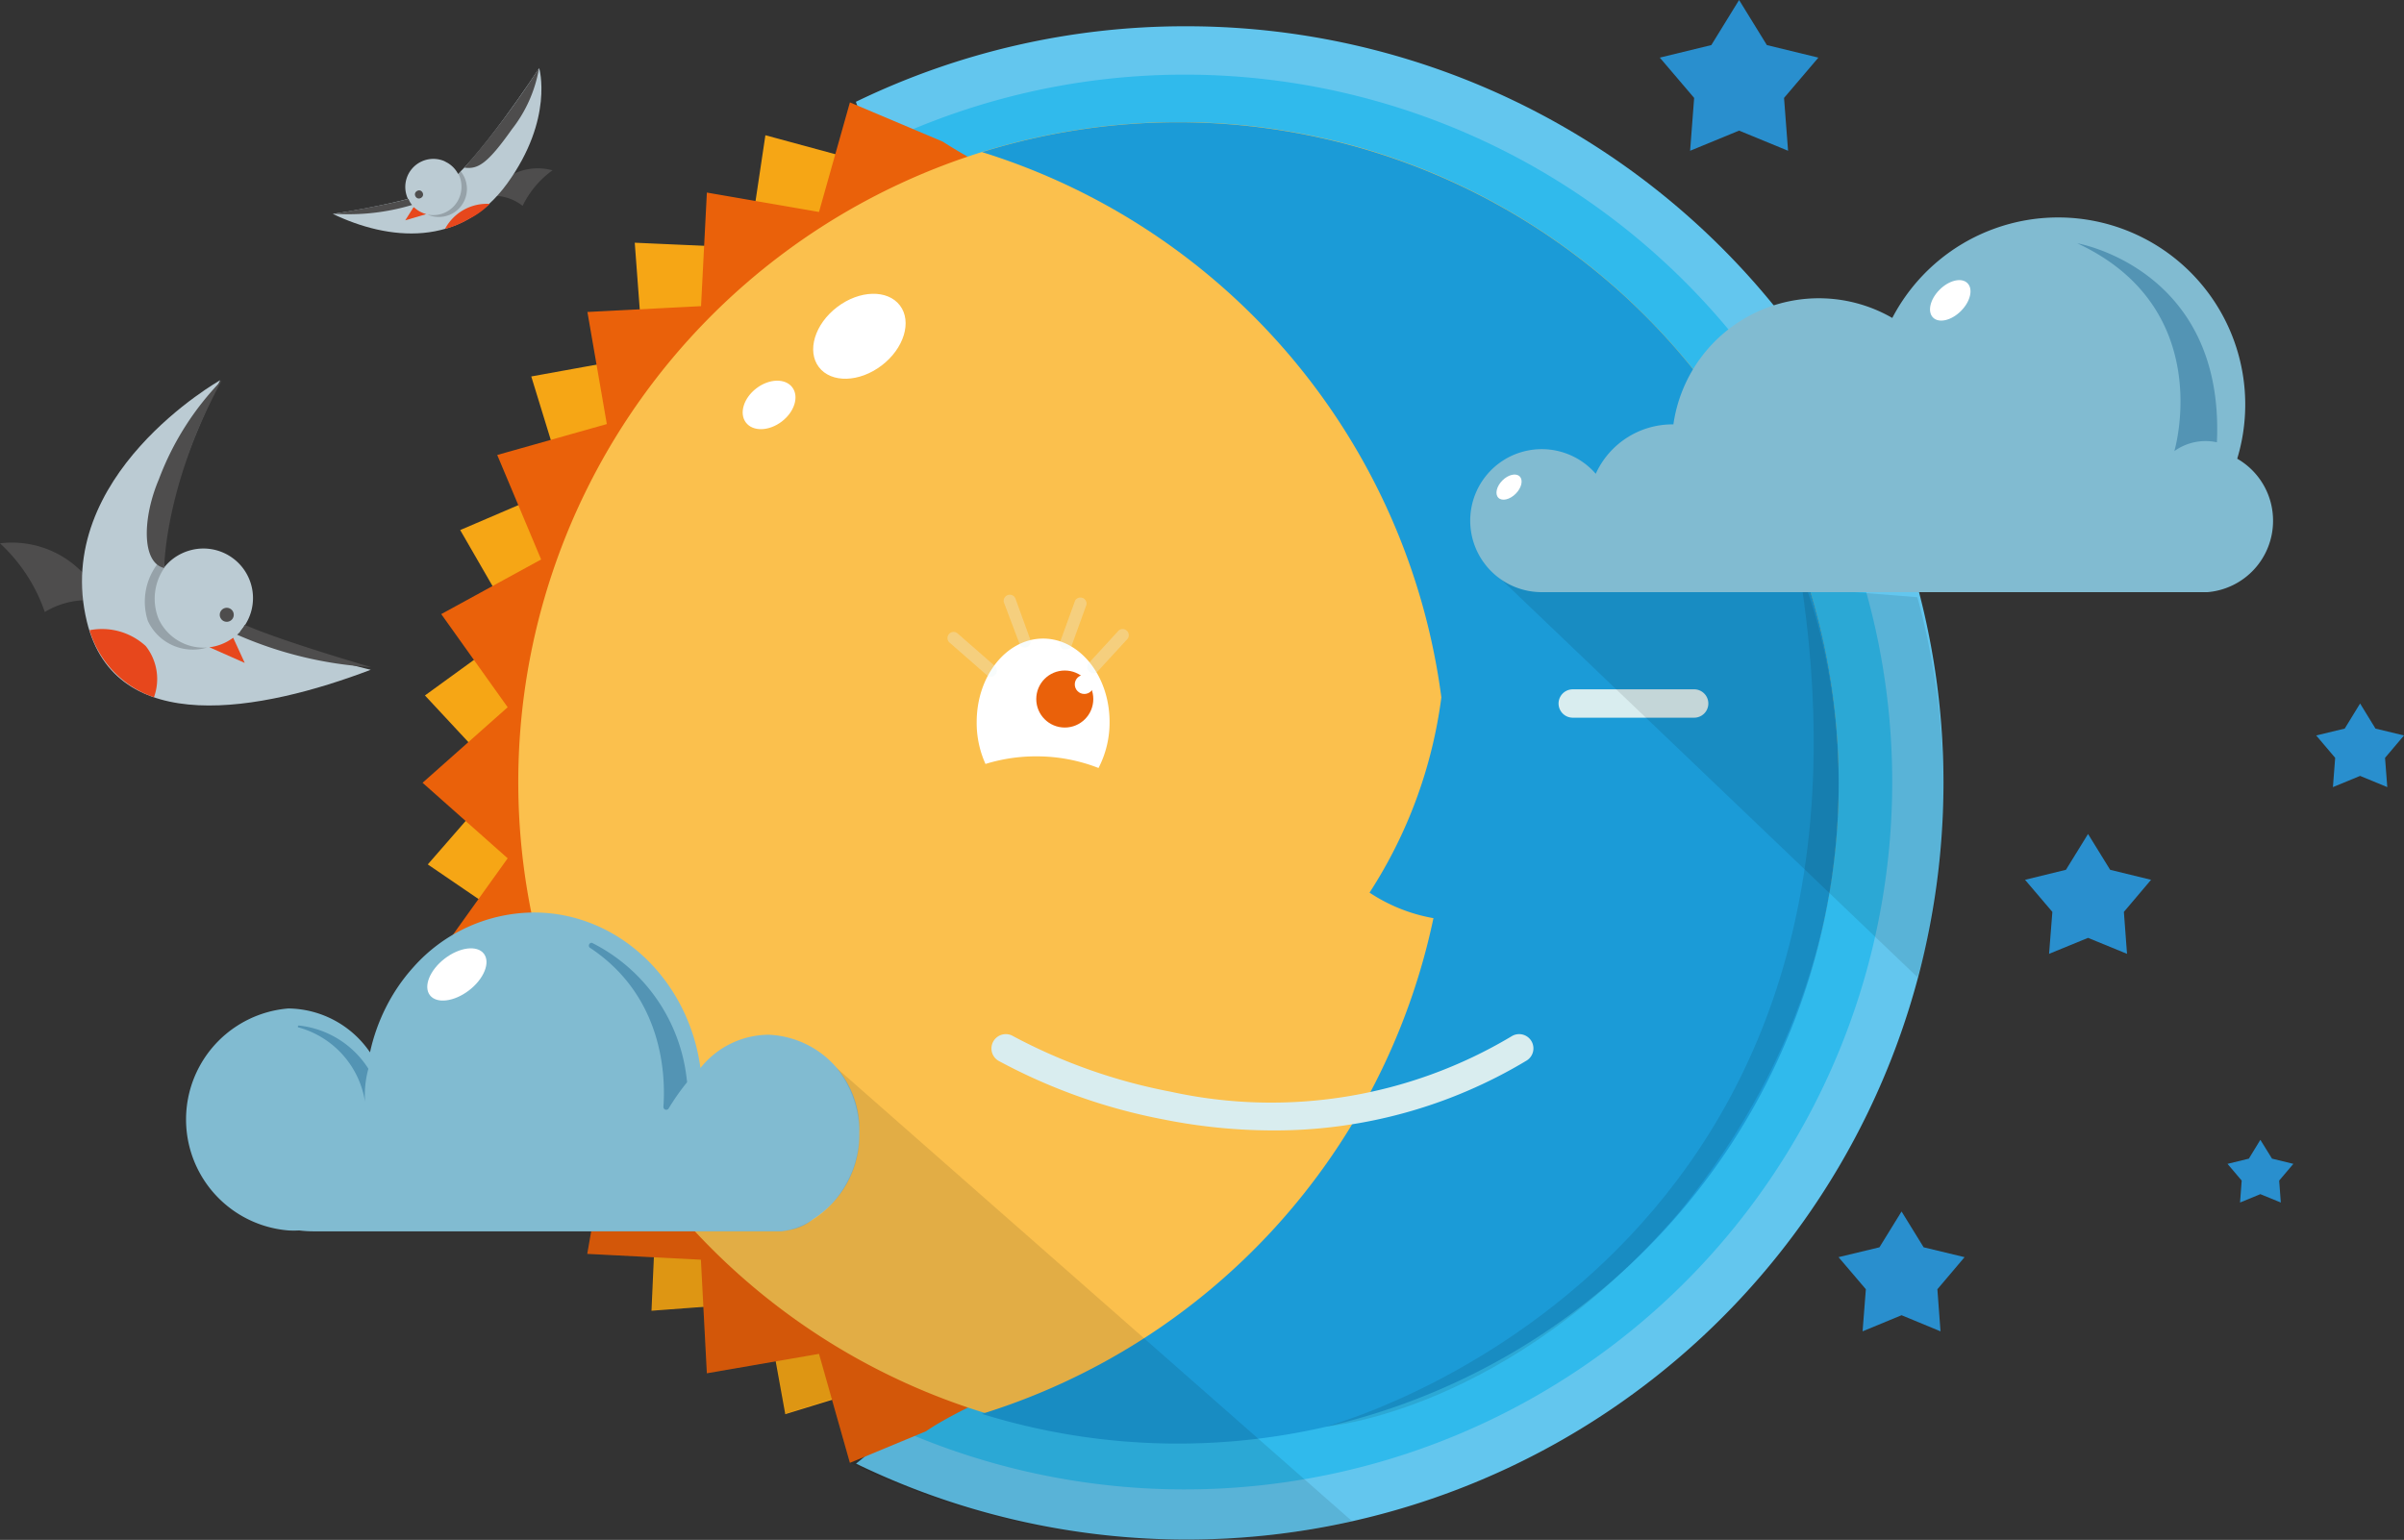 <?xml version="1.0" encoding="UTF-8"?> <svg xmlns="http://www.w3.org/2000/svg" viewBox="0 0 161 103.16"><rect x="0" y="0" width="161" height="103.16" fill="#333333" stroke="none"/> <defs> <style>.cls-1{isolation:isolate;}.cls-2{fill:#f6a615;}.cls-3{fill:#63c6ee;}.cls-4{fill:#30baec;}.cls-5{fill:#ea610a;}.cls-6{fill:#4e4d4d;}.cls-7{fill:#bbcbd3;}.cls-8{fill:#e7471c;}.cls-9{opacity:0.2;}.cls-19,.cls-9{mix-blend-mode:multiply;}.cls-10{fill:#5394b4;}.cls-11{fill:#fbc04d;}.cls-12{fill:#1b9bd7;}.cls-13{fill:#81bbd1;}.cls-14{fill:#fff;}.cls-15{fill:#298fce;}.cls-16{fill:#d9edef;}.cls-17{opacity:0.29;mix-blend-mode:screen;}.cls-18{fill:#e8f4f6;}.cls-19{opacity:0.1;}</style> </defs> <title>Day&amp;amp;Night</title> <g class="cls-1"> <g id="Слой_1" data-name="Слой 1"> <path class="cls-2" d="M67.61,96.72c.23-.2.47-.4.72-.59,4.53-3.52,10.31-5.68,15.67-7.62,3.94-1.43,8.11-2.48,11.86-4.38a23.88,23.88,0,0,0,2.57-2c1.69-2,3-4.21,4.78-6.09,2-2.13,4.25-4.08,6.38-6.12a23.48,23.48,0,0,0,2.05-2.49c.15-.32.29-.65.42-1,.61-3.24.52-6.64.8-9.91s.93-6.65,1.11-10a26,26,0,0,0-.47-4,105.66,105.66,0,0,0-4.77-11.24c-1.23-2.71-2.06-5.58-3.35-8.26-3.62-.6-7.35-.2-10.93-1.08a49.54,49.54,0,0,1-9.83-3.89,64.28,64.28,0,0,0-6.28-2.92c-3.68-.79-7.52-.82-11.23-1.44a33.06,33.06,0,0,1-9.29-2.85L51.26,9.06,50.13,16.6l-7.62-.34.57,7.6-7.5,1.36,2.24,7.29-7,3,3.81,6.6-6.17,4.48,5.19,5.58-5,5.74,6.3,4.3-3.62,6.71,7.1,2.79-2,7.35,7.54,1.13-.34,7.62,7.6-.57,1.36,7.5,7.29-2.24,3,7Z"></path> <path class="cls-3" d="M79.42,1.76a50.48,50.48,0,0,0-22.1,5.06c.18.51.35,1,.54,1.51,2.29,5.12,5,10,6.75,15.39,1.69,5.06,2.19,10.51,2.89,15.77a85.19,85.19,0,0,1,.95,14A42.14,42.14,0,0,1,65.51,68a58.17,58.17,0,0,0-3.39,9.35,16.7,16.7,0,0,0,0,1.83,28.21,28.21,0,0,1,.53,4.63A31.84,31.84,0,0,1,62,90.27a13.61,13.61,0,0,1-3.67,6.92,11.11,11.11,0,0,1-1,.86A50.69,50.69,0,1,0,79.42,1.76Z"></path> <path class="cls-4" d="M79.42,5a47.18,47.18,0,0,0-21.91,5.36c2.85,4.91,3.3,10.69.26,15.66C56,29,53.51,31.57,51.33,34.26a45.82,45.82,0,0,0-4.73,7.82,53.57,53.57,0,0,0-2.84,10.67,50.18,50.18,0,0,0,0,10.42A37.81,37.81,0,0,0,45.52,70,29.17,29.17,0,0,0,47.86,74a33.68,33.68,0,0,0,4.06,3.9,24.73,24.73,0,0,0,4,2.35c2.26,1,3.74,3.54,4.47,5.82.68,2.1.37,5.67-1,7.5-.33.44-.64.9-1,1.33A47.39,47.39,0,1,0,79.42,5Z"></path> <path class="cls-5" d="M62,95.89c.26-.17.52-.34.79-.5,4.94-2.92,11-4.33,16.51-5.58,4.09-.92,8.35-1.43,12.32-2.85a23.88,23.88,0,0,0,2.8-1.61c1.92-1.73,3.49-3.8,5.51-5.43,2.3-1.86,4.74-3.51,7.11-5.26a23.48,23.48,0,0,0,2.35-2.21c.19-.3.37-.61.54-.92,1-3.14,1.36-6.52,2-9.73s1.77-6.48,2.37-9.8a26,26,0,0,0,0-4,105.66,105.66,0,0,0-3.3-11.76c-.87-2.84-1.34-5.8-2.27-8.62-3.51-1.05-7.27-1.13-10.71-2.46A49.54,49.54,0,0,1,88.87,20,64.28,64.28,0,0,0,83,16.34c-3.55-1.25-7.36-1.76-11-2.85a33.06,33.06,0,0,1-8.86-4L56.92,6.86l-2.07,7.34-7.51-1.3-.39,7.61-7.61.39,1.3,7.51-7.34,2.07,2.94,7-6.69,3.66L34,47.38l-5.7,5.06L34,57.5l-4.44,6.2,6.69,3.66-2.94,7,7.34,2.07L39.33,84l7.61.39L47.34,92l7.51-1.3L56.92,98Z"></path> <path class="cls-6" d="M5.36,38.19A6.56,6.56,0,0,0,0,36.4,11.2,11.2,0,0,1,3,41a5.5,5.5,0,0,1,5.43-.15Z"></path> <path class="cls-7" d="M24.83,44.87S14.56,42.43,12,40.25c-3.41-2.86,2.75-14.78,2.75-14.78S3.44,31.84,5.82,41.65C7.72,49.49,17.5,47.66,24.83,44.87Z"></path> <polygon class="cls-8" points="15.61 42.71 16.39 44.41 14.02 43.36 15.61 42.71"></polygon> <path class="cls-7" d="M10.59,41.46a3.32,3.32,0,0,0,3.25,1.92h0a3.32,3.32,0,1,0-1.18-6.49h0a3.27,3.27,0,0,0-.45.17A3.31,3.31,0,0,0,10.59,41.46Z"></path> <path class="cls-9" d="M11,38.05a3.64,3.64,0,0,0-.38,3.41,3.32,3.32,0,0,0,3.25,1.92A3.32,3.32,0,0,1,9.9,41.59a4.19,4.19,0,0,1,1-4.22C10.93,37.54,11,37.84,11,38.05Z"></path> <circle class="cls-6" cx="15.18" cy="41.19" r="0.47" transform="translate(-26.37 27.04) rotate(-50.97)"></circle> <path class="cls-8" d="M6,42.22a6.8,6.8,0,0,0,4.31,4.49,3.56,3.56,0,0,0-.55-3.43A4.33,4.33,0,0,0,6,42.22Z"></path> <path class="cls-6" d="M11,38.05s0-5.48,3.86-12.58a19.09,19.09,0,0,0-4.22,6.64C9.54,34.69,9.47,37.71,11,38.05Z"></path> <path class="cls-6" d="M24.85,44.69S19,43,16.39,41.86a2.06,2.06,0,0,1-.51.66A26.09,26.09,0,0,0,24.85,44.69Z"></path> <path class="cls-6" d="M33.81,12A3.73,3.73,0,0,1,37,11.41a6.37,6.37,0,0,0-2,2.38,3.13,3.13,0,0,0-3.05-.47Z"></path> <path class="cls-7" d="M22.29,14.33s5.84-.86,7.46-1.9c2.13-1.37,6.36-7.87,6.36-7.87s1,3.39-2.14,7.73S26,16.11,22.29,14.33Z"></path> <polygon class="cls-8" points="27.71 13.86 27.14 14.76 28.56 14.34 27.71 13.86"></polygon> <path class="cls-7" d="M30.62,13.51a1.89,1.89,0,0,1-2,.85h0a1.88,1.88,0,1,1,1.13-3.57h0l.24.13A1.88,1.88,0,0,1,30.62,13.51Z"></path> <path class="cls-9" d="M30.7,11.64a1.93,1.93,0,0,1-.08,1.88,1.89,1.89,0,0,1-2,.85,1.88,1.88,0,0,0,2.23-2.9A1.71,1.71,0,0,0,30.7,11.64Z"></path> <circle class="cls-6" cx="28.06" cy="13.03" r="0.27" transform="translate(-2.65 16.76) rotate(-31.84)"></circle> <path class="cls-8" d="M29.8,15.34a3.18,3.18,0,0,1,3-1.68,5.21,5.21,0,0,1-1.38,1A6.39,6.39,0,0,1,29.8,15.34Z"></path> <path class="cls-6" d="M31.1,11.23a57.47,57.47,0,0,0,5-6.67,9.09,9.09,0,0,1-1.81,4.09C32.63,11,32,11.35,31.1,11.23Z"></path> <path class="cls-6" d="M22.36,14.32s3.44-.56,5-1a1.17,1.17,0,0,0,.24.41A14.83,14.83,0,0,1,22.36,14.32Z"></path> <path class="cls-10" d="M39.28,67.27a11.64,11.64,0,0,1,6.37,9.21.19.19,0,0,1,0,.15,15.31,15.31,0,0,0-1.22,1.74.19.19,0,0,1-.35-.11c.15-2.07,0-7.41-4.94-10.67A.19.19,0,0,1,39.28,67.27Z"></path> <path class="cls-11" d="M123.13,52.44A44.21,44.21,0,1,1,92,10.16,44.27,44.27,0,0,1,123.13,52.44Z"></path> <path class="cls-12" d="M78.88,8.19a44.19,44.19,0,0,0-13.11,2A44.3,44.3,0,0,1,96.53,46.72,31.52,31.52,0,0,1,91.72,59.8,11.26,11.26,0,0,0,96,61.51,44.33,44.33,0,0,1,65.76,94.72,44.26,44.26,0,1,0,78.88,8.19Z"></path> <path class="cls-13" d="M57.55,75.89a6.34,6.34,0,0,0-6.08-6.57,5.88,5.88,0,0,0-4.56,2.23c-.79-5.89-5.49-10.42-11.16-10.42a10.87,10.87,0,0,0-8.07,3.67,12.12,12.12,0,0,0-1.84,2.7,12.7,12.7,0,0,0-1.06,3,6.71,6.71,0,0,0-5.47-2.94,7.46,7.46,0,0,0,0,14.87,6.45,6.45,0,0,0,.73,0,7.59,7.59,0,0,0,.91.06H52.35v0a5.75,5.75,0,0,0,.9-.18,3.36,3.36,0,0,0,1.2-.63A6.66,6.66,0,0,0,57.55,75.89Z"></path> <path class="cls-10" d="M39.64,63.16A11.64,11.64,0,0,1,46,72.37a.19.19,0,0,1,0,.15,15.31,15.31,0,0,0-1.22,1.74.19.19,0,0,1-.35-.11c.15-2.07,0-7.41-4.94-10.67A.19.19,0,0,1,39.64,63.16Z"></path> <path class="cls-10" d="M20,68.7a6.32,6.32,0,0,1,4.66,2.88.08.08,0,0,1,0,.06,6.64,6.64,0,0,0-.21,2.18,6.17,6.17,0,0,0-4.49-5A.08.08,0,0,1,20,68.7Z"></path> <ellipse class="cls-14" cx="30.6" cy="65.28" rx="2.28" ry="1.34" transform="translate(-33.47 32.22) rotate(-37.59)"></ellipse> <ellipse class="cls-14" cx="57.55" cy="22.53" rx="3.41" ry="2.46" transform="translate(-1.88 39.47) rotate(-37.29)"></ellipse> <ellipse class="cls-14" cx="51.51" cy="27.13" rx="1.95" ry="1.4" transform="translate(-5.91 36.75) rotate(-37.29)"></ellipse> <polygon class="cls-15" points="116.47 0 118.33 3.02 121.78 3.86 119.48 6.56 119.75 10.1 116.47 8.75 113.19 10.1 113.46 6.56 111.16 3.86 114.61 3.02 116.47 0"></polygon> <polygon class="cls-15" points="139.84 55.87 141.32 58.27 144.06 58.94 142.24 61.09 142.45 63.9 139.84 62.83 137.23 63.9 137.45 61.09 135.62 58.94 138.36 58.27 139.84 55.87"></polygon> <polygon class="cls-15" points="158.06 47.13 159.09 48.81 161 49.27 159.73 50.77 159.88 52.73 158.06 51.98 156.24 52.73 156.39 50.77 155.12 49.27 157.03 48.81 158.06 47.13"></polygon> <polygon class="cls-15" points="151.38 76.36 152.16 77.62 153.59 77.97 152.64 79.09 152.75 80.56 151.38 80 150.02 80.56 150.13 79.09 149.18 77.97 150.61 77.62 151.38 76.36"></polygon> <polygon class="cls-15" points="127.35 81.16 128.83 83.56 131.57 84.22 129.75 86.37 129.96 89.19 127.35 88.11 124.74 89.19 124.96 86.37 123.13 84.22 125.87 83.56 127.35 81.16"></polygon> <path class="cls-16" d="M85.17,75.73A37.4,37.4,0,0,1,77.95,75a38.31,38.31,0,0,1-11.09-3.94.95.95,0,0,1,1-1.64,37.16,37.16,0,0,0,10.56,3.72,31.38,31.38,0,0,0,22.82-3.72.95.95,0,1,1,1,1.63A32.7,32.7,0,0,1,85.17,75.73Z"></path> <path class="cls-16" d="M113.46,48.08h-8.13a.95.95,0,1,1,0-1.9h8.13a.95.95,0,1,1,0,1.9Z"></path> <path class="cls-14" d="M69.43,50.67a11.36,11.36,0,0,1,4.14.78,6.62,6.62,0,0,0,.74-3.08c0-3.09-2-5.59-4.45-5.59s-4.45,2.5-4.45,5.59A6.68,6.68,0,0,0,66,51.18,11.39,11.39,0,0,1,69.43,50.67Z"></path> <circle class="cls-5" cx="71.31" cy="46.83" r="1.91"></circle> <circle class="cls-14" cx="72.62" cy="45.85" r="0.64"></circle> <g class="cls-17"> <path class="cls-18" d="M66.36,45.33a.4.4,0,0,1-.27-.1l-2.46-2.15a.41.41,0,1,1,.54-.61l2.46,2.15a.41.41,0,0,1-.27.71Z"></path> </g> <g class="cls-17"> <path class="cls-18" d="M68.66,43.39a.41.41,0,0,1-.38-.26l-1.05-2.78a.41.41,0,0,1,.76-.29L69,42.84a.41.41,0,0,1-.24.52Z"></path> </g> <g class="cls-17"> <path class="cls-18" d="M71.38,43.51l-.14,0A.41.41,0,0,1,71,43l1-2.76a.41.41,0,0,1,.76.28l-1,2.76A.41.41,0,0,1,71.38,43.51Z"></path> </g> <g class="cls-17"> <path class="cls-18" d="M73.22,45.1a.41.41,0,0,1-.3-.68l2-2.18a.41.41,0,0,1,.6.55l-2,2.18A.41.41,0,0,1,73.22,45.1Z"></path> </g> <path class="cls-19" d="M56,71.52,90.54,101.9A50.93,50.93,0,0,1,56.92,98l-1.21-4.28-3.17,1-.64-3.52L47.34,92l-.23-4.46-3.52.27.16-3.58L39.33,84l.26-1.52,12.75,0s3.11-.18,4.72-4A7,7,0,0,0,56,71.52Z"></path> <path class="cls-19" d="M99.35,37.68l29.06,27.78s3.94-11.09,0-25.45Z"></path> <path class="cls-19" d="M120.5,38.16s9.66,21.18-8,43c-11.48,13.45-23.7,14.41-23.7,14.41S128.06,85.17,120.5,38.16Z"></path> <path class="cls-13" d="M152.23,34.88a4.78,4.78,0,0,0-2.4-4.15,12.53,12.53,0,0,0-23.1-9.43,9.84,9.84,0,0,0-14.66,7.13H112a5.64,5.64,0,0,0-5.13,3.31,4.79,4.79,0,1,0-3.61,7.93h44.58v0A4.79,4.79,0,0,0,152.23,34.88Z"></path> <path class="cls-10" d="M139.12,16.3S149,18,148.47,29.63a3.59,3.59,0,0,0-2.85.59S148.48,20.66,139.12,16.3Z"></path> <ellipse class="cls-14" cx="130.61" cy="20.12" rx="1.63" ry="1.01" transform="translate(24.03 98.25) rotate(-45)"></ellipse> <ellipse class="cls-14" cx="101.06" cy="32.63" rx="1.01" ry="0.63" transform="translate(6.53 81.02) rotate(-45)"></ellipse> </g> </g> </svg> 